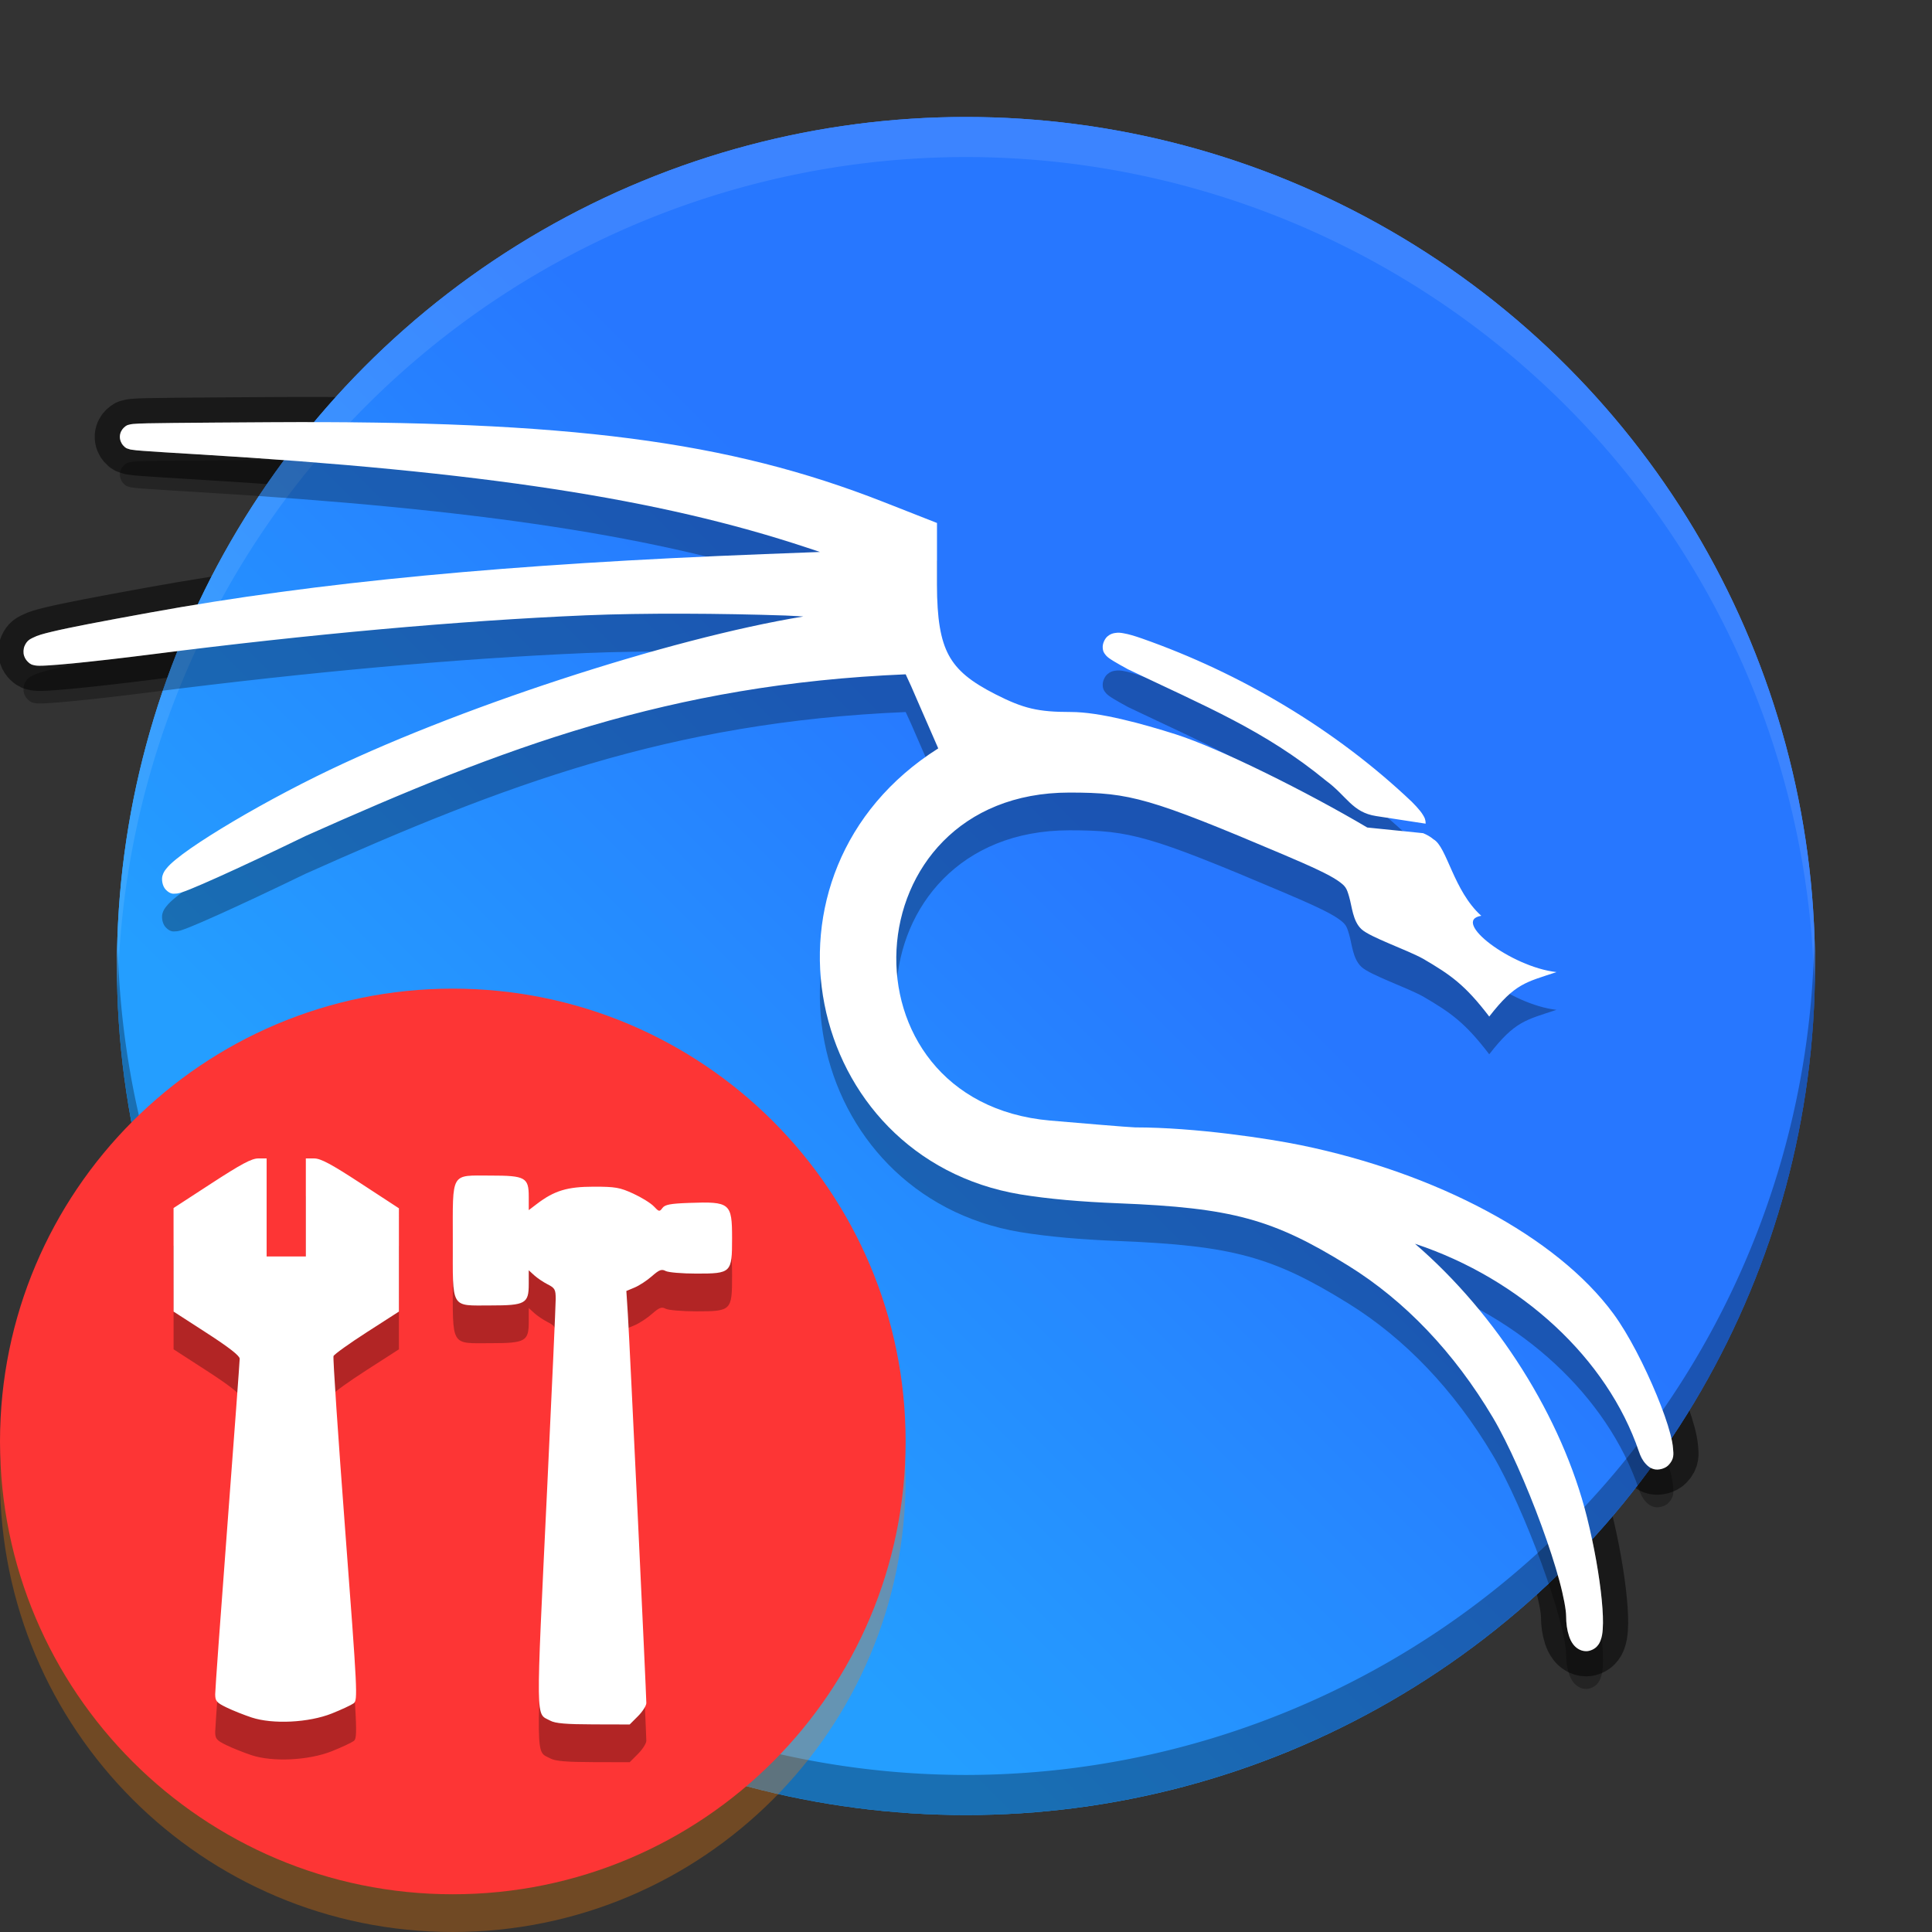 <svg version="1" viewBox="0 0 512 512" xmlns="http://www.w3.org/2000/svg" xmlns:xlink="http://www.w3.org/1999/xlink"><rect x="0" y="0" width="512" height="512" fill="#333333" stroke="none"/><defs><linearGradient id="b" x1="211.18" x2="349.73" y1="370.82" y2="232.27" gradientTransform="matrix(1.061 0 0 1.061 -62.005 -15.504)" gradientUnits="userSpaceOnUse"><stop stop-color="#249eff" offset="0"/><stop stop-color="#2777ff" offset="1"/></linearGradient></defs><path d="m311.67 194.63c-8.986-2.854-20.241-5.946-27.901-5.946-8.664 0-12.511-0.904-19.949-4.684-6.565-3.335-10.176-6.288-12.379-10.354-2.202-4.065-3.13-9.733-3.13-18.672v-16.383l-14.196-5.574c-41.238-16.188-83.361-21.615-162.38-21.122-11.223 0.07-19.647 0.123-25.586 0.188-5.939 0.064-9.184 0.113-10.847 0.268-0.208 0.019-0.392 0.037-0.649 0.085-0.128 0.024-0.271 0.05-0.511 0.126-0.24 0.076-0.571 0.05-1.35 0.799-0.39 0.374-0.957 1.147-1.024 2.208-0.067 1.06 0.435 1.974 0.817 2.413 0.765 0.879 1.126 0.859 1.371 0.953 0.489 0.188 0.648 0.19 0.852 0.227 0.818 0.145 1.715 0.213 3.185 0.326 2.94 0.225 7.718 0.512 14.104 0.895 75.641 4.536 122.62 11.76 161.73 24.739l3.465 1.151-14.651 0.563c-67.708 2.605-118.58 7.437-162.87 15.496-13.405 2.439-21.377 3.96-26.03 5.081-2.326 0.561-3.748 0.936-5.063 1.613-0.657 0.338-1.53 0.682-2.17 2.175-0.32 0.747-0.372 1.805-0.122 2.579 0.249 0.774 0.652 1.251 0.977 1.577 0.814 0.814 1.258 0.814 1.556 0.895 0.297 0.082 0.482 0.104 0.65 0.124 0.337 0.039 0.594 0.046 0.884 0.048 0.579 5e-3 1.25-0.022 2.079-0.069 1.658-0.095 3.911-0.282 6.651-0.546 5.48-0.529 12.878-1.368 20.918-2.394 42.17-5.381 81.733-8.938 115.1-10.352 15.244-0.646 36.083-0.524 53.032 0.055 1.854 0.063 2.913 0.182 4.663 0.255-35.416 5.793-92.888 24.49-129.04 42.369-10.457 5.17-20.717 10.947-28.231 15.712-3.757 2.383-6.811 4.493-8.963 6.255-1.076 0.881-1.917 1.633-2.632 2.549-0.357 0.458-0.725 0.936-0.98 1.836-0.255 0.9-0.089 2.706 0.932 3.727 1.236 1.236 2.056 0.999 2.459 0.997 0.403-2e-3 0.61-0.047 0.8-0.085 0.381-0.076 0.649-0.161 0.96-0.263 0.622-0.204 1.35-0.481 2.258-0.848 1.816-0.734 4.306-1.815 7.341-3.18 6.069-2.728 14.288-6.583 23.235-10.922 52.224-23.339 96.411-40.206 158.98-42.823 0.898 1.889 1.995 4.337 3.186 7.154l5.445 12.477c-51.997 32.877-35.652 108.59 21.731 118.19 7.551 1.234 16.148 1.97 26.036 2.363 30.078 1.195 40.907 4.138 60.891 16.527 15.009 9.305 28.051 22.962 38.329 40.263 4.072 6.854 9.027 18.101 12.871 28.605 1.922 5.252 3.578 10.336 4.739 14.6 1.162 4.265 1.791 7.836 1.796 9.409 5e-3 1.94 0.242 3.699 0.76 5.256 0.259 0.778 0.567 1.515 1.162 2.279 0.595 0.764 1.748 1.757 3.397 1.757 1.094 0 2.208-0.594 2.795-1.203 0.588-0.609 0.84-1.176 1.03-1.681 0.378-1.011 0.483-1.909 0.558-2.95 0.15-2.083 0.036-4.669-0.261-7.737-0.593-6.136-1.96-14.085-3.916-21.937-6.593-26.462-23.925-53.822-45.578-72.465 28.163 9.346 50.969 30.455 59.336 55.05 0.433 1.272 0.932 2.34 1.863 3.34 0.466 0.5 1.057 1.063 2.183 1.361 1.126 0.297 2.865-0.154 3.715-1.005 1.7-1.7 1.383-3.134 1.3-4.372-0.083-1.238-0.347-2.527-0.73-3.989-0.765-2.924-2.036-6.48-3.611-10.284-3.149-7.609-7.436-16.078-11.483-21.576-15.054-20.449-46.908-37.269-82.78-44.641-8.556-1.758-27.951-4.72-43.986-4.72-1.167 0-16.816-1.315-22.482-1.81-57.063-4.983-53.228-86.924 5.093-86.924 8.291 0 13.419 0.372 21.095 2.582s17.924 6.345 35.641 13.86c7.728 3.278 12.087 5.324 14.304 6.844s2.414 2.04 3.07 4.25c0.798 2.686 0.963 6.5 3.279 8.663 2.316 2.163 12.046 5.458 16.361 7.854 7.357 4.308 11.087 6.908 17.509 15.303 6.837-8.823 9.726-9.08 17.83-11.78-12.084-1.349-28.116-13.621-19.938-14.921-7.388-6.623-9.067-18.263-12.662-20.265-0.835-0.714-1.775-1.224-2.747-1.629l-14.808-1.501c-15.914-9.412-39.012-20.931-50.658-24.665zm66.137 23.649c0-1.222-0.358-1.698-0.612-2.15s-0.52-0.817-0.82-1.196c-0.599-0.759-1.338-1.555-2.236-2.456-20.302-19.282-45.466-34.116-71.498-43.267-1.928-0.671-3.502-1.151-4.91-1.389-0.704-0.119-1.328-0.236-2.334-0.057-0.503 0.089-1.181 0.257-1.912 0.89-0.731 0.633-1.258 1.853-1.258 2.761 0 1.236 0.427 1.686 0.639 1.983 0.211 0.298 0.359 0.437 0.485 0.556 0.251 0.239 0.421 0.361 0.602 0.493 0.363 0.262 0.744 0.505 1.216 0.791 0.944 0.573 2.216 1.291 3.779 2.141 20.272 9.707 36.28 16.203 52.446 29.501 5.529 4.04 6.934 8.409 13.303 9.387z" color="#000000" color-rendering="auto" dominant-baseline="auto" fill="#fff" image-rendering="auto" opacity=".5" shape-rendering="auto" solid-color="#000000" stroke="#000" stroke-width="13.344" style="font-feature-settings:normal;font-variant-alternates:normal;font-variant-caps:normal;font-variant-ligatures:normal;font-variant-numeric:normal;font-variant-position:normal;isolation:auto;mix-blend-mode:normal;shape-padding:0;text-decoration-color:#000000;text-decoration-line:none;text-decoration-style:solid;text-indent:0;text-orientation:mixed;text-transform:none;white-space:normal"/><g stroke-width="1"><circle cx="255.99" cy="256" r="225" fill="url(#b)"/><path d="m480.77 249.78a225 225 0 0 1-224.78 220.6 225 225 0 0 1-224.78-218.8 225 225 0 0 0-0.22 4.402 225 225 0 0 0 225 225 225 225 0 0 0 225-225 225 225 0 0 0-0.22-6.214z" opacity=".3"/><path d="m255.99 31.001a225 225 0 0 0-225 225 225 225 0 0 0 0.22 6.204 225 225 0 0 1 224.78-220.59 225 225 0 0 1 224.78 218.79 225 225 0 0 0 0.22-4.391 225 225 0 0 0-225-225z" fill="#fff" opacity=".1"/><circle cx="255.99" cy="256" r="225" fill="url(#b)"/></g><path d="m480.78 249.78a225 225 0 0 1-224.78 220.6 225 225 0 0 1-224.78-218.8 225 225 0 0 0-0.22 4.402 225 225 0 0 0 225 225 225 225 0 0 0 225-225 225 225 0 0 0-0.22-6.214z" opacity=".3"/><path d="m256 31.001a225 225 0 0 0-225 225 225 225 0 0 0 0.22 6.204 225 225 0 0 1 224.78-220.59 225 225 0 0 1 224.78 218.78 225 225 0 0 0 0.22-4.391 225 225 0 0 0-225-225z" fill="#fff" opacity=".1"/><path d="m311.67 204.63c-8.986-2.854-20.241-5.946-27.901-5.946-8.664 0-12.511-0.904-19.949-4.684-6.565-3.335-10.176-6.288-12.379-10.354-2.202-4.065-3.13-9.733-3.13-18.672v-16.383l-14.196-5.574c-41.238-16.188-83.361-21.615-162.38-21.122-11.223 0.07-19.647 0.123-25.586 0.188-5.939 0.064-9.184 0.113-10.847 0.268-0.208 0.019-0.392 0.037-0.649 0.085-0.128 0.024-0.271 0.05-0.511 0.126-0.24 0.076-0.571 0.05-1.35 0.799-0.39 0.374-0.957 1.147-1.024 2.208-0.067 1.06 0.435 1.974 0.817 2.413 0.765 0.879 1.126 0.859 1.371 0.953 0.489 0.188 0.648 0.19 0.852 0.227 0.818 0.145 1.715 0.213 3.185 0.326 2.94 0.225 7.718 0.512 14.104 0.895 75.641 4.536 122.62 11.76 161.73 24.739l3.465 1.151-14.651 0.563c-67.708 2.605-118.58 7.437-162.87 15.496-13.405 2.439-21.377 3.96-26.03 5.081-2.326 0.561-3.748 0.936-5.063 1.613-0.657 0.338-1.53 0.682-2.17 2.175-0.32 0.747-0.372 1.805-0.122 2.579 0.249 0.774 0.652 1.251 0.977 1.577 0.814 0.814 1.258 0.814 1.556 0.895 0.297 0.082 0.482 0.104 0.65 0.124 0.337 0.039 0.594 0.046 0.884 0.048 0.579 5e-3 1.25-0.022 2.079-0.069 1.658-0.095 3.911-0.282 6.651-0.546 5.48-0.529 12.878-1.368 20.918-2.394 42.17-5.381 81.733-8.938 115.1-10.352 15.244-0.646 36.083-0.524 53.032 0.055 1.854 0.063 2.913 0.181 4.663 0.255-35.416 5.793-92.888 24.49-129.04 42.369-10.457 5.17-20.717 10.947-28.231 15.712-3.757 2.383-6.811 4.493-8.963 6.255-1.076 0.881-1.917 1.633-2.632 2.549-0.357 0.458-0.725 0.936-0.98 1.836-0.255 0.9-0.089 2.706 0.932 3.727 1.236 1.236 2.056 0.999 2.459 0.997 0.403-2e-3 0.61-0.047 0.8-0.085 0.381-0.076 0.649-0.161 0.96-0.263 0.622-0.204 1.35-0.481 2.258-0.848 1.816-0.734 4.306-1.815 7.341-3.18 6.069-2.728 14.288-6.583 23.235-10.922 52.224-23.339 96.411-40.206 158.98-42.823 0.898 1.889 1.995 4.337 3.186 7.154l5.445 12.477c-51.997 32.877-35.652 108.59 21.731 118.19 7.551 1.234 16.148 1.97 26.036 2.363 30.078 1.195 40.907 4.138 60.891 16.527 15.009 9.305 28.051 22.962 38.329 40.263 4.072 6.854 9.027 18.101 12.871 28.605 1.922 5.252 3.578 10.336 4.739 14.6 1.162 4.265 1.791 7.836 1.796 9.409 5e-3 1.94 0.242 3.699 0.76 5.256 0.259 0.778 0.567 1.515 1.162 2.279 0.595 0.764 1.748 1.757 3.397 1.757 1.094 0 2.208-0.594 2.795-1.203 0.588-0.609 0.84-1.176 1.03-1.681 0.378-1.011 0.483-1.909 0.558-2.95 0.15-2.083 0.036-4.669-0.261-7.737-0.593-6.136-1.96-14.085-3.916-21.937-6.593-26.462-23.925-53.822-45.578-72.465 28.163 9.346 50.969 30.455 59.336 55.05 0.433 1.272 0.932 2.34 1.863 3.34 0.466 0.5 1.057 1.063 2.183 1.361 1.126 0.297 2.865-0.154 3.715-1.005 1.7-1.7 1.383-3.134 1.3-4.372-0.083-1.238-0.347-2.527-0.73-3.989-0.765-2.924-2.036-6.48-3.611-10.284-3.149-7.609-7.436-16.078-11.483-21.576-15.054-20.449-46.908-37.269-82.78-44.641-8.556-1.758-27.951-4.72-43.986-4.72-1.167 0-16.816-1.315-22.482-1.81-57.063-4.983-53.228-86.924 5.093-86.924 8.291 0 13.419 0.372 21.095 2.582s17.924 6.345 35.641 13.86c7.728 3.278 12.087 5.324 14.304 6.844s2.414 2.04 3.07 4.25c0.798 2.686 0.963 6.5 3.279 8.663 2.316 2.163 12.046 5.458 16.361 7.854 7.357 4.308 11.087 6.908 17.509 15.303 6.837-8.823 9.726-9.08 17.83-11.78-12.084-1.349-28.116-13.621-19.938-14.921-7.388-6.623-9.067-18.263-12.662-20.265-0.835-0.714-1.775-1.224-2.747-1.629l-14.808-1.501c-15.914-9.412-39.012-20.931-50.658-24.665zm66.137 23.649c0-1.222-0.358-1.698-0.612-2.15s-0.52-0.817-0.82-1.196c-0.599-0.759-1.338-1.555-2.236-2.456-20.302-19.282-45.466-34.116-71.498-43.267-1.928-0.671-3.502-1.151-4.91-1.389-0.704-0.119-1.328-0.236-2.334-0.057-0.503 0.089-1.181 0.257-1.912 0.89-0.731 0.633-1.258 1.853-1.258 2.761 0 1.236 0.427 1.686 0.639 1.983 0.211 0.298 0.359 0.437 0.485 0.556 0.251 0.239 0.421 0.361 0.602 0.493 0.363 0.262 0.744 0.505 1.216 0.791 0.944 0.573 2.216 1.291 3.779 2.141 20.272 9.707 36.28 16.203 52.446 29.501 5.529 4.04 6.934 8.409 13.303 9.387z" color="#000000" color-rendering="auto" dominant-baseline="auto" image-rendering="auto" opacity=".3" shape-rendering="auto" solid-color="#000000" stroke-width=".667" style="font-feature-settings:normal;font-variant-alternates:normal;font-variant-caps:normal;font-variant-ligatures:normal;font-variant-numeric:normal;font-variant-position:normal;isolation:auto;mix-blend-mode:normal;shape-padding:0;text-decoration-color:#000000;text-decoration-line:none;text-decoration-style:solid;text-indent:0;text-orientation:mixed;text-transform:none;white-space:normal"/><path d="m311.67 194.63c-8.986-2.854-20.241-5.946-27.901-5.946-8.664 0-12.511-0.904-19.949-4.684-6.565-3.335-10.176-6.288-12.379-10.354-2.202-4.065-3.13-9.733-3.13-18.672v-16.383l-14.196-5.574c-41.238-16.188-83.361-21.615-162.38-21.122-11.223 0.07-19.647 0.123-25.586 0.188-5.939 0.064-9.184 0.113-10.847 0.268-0.208 0.019-0.392 0.037-0.649 0.085-0.128 0.024-0.271 0.05-0.511 0.126-0.24 0.076-0.571 0.05-1.35 0.799-0.39 0.374-0.957 1.147-1.024 2.208-0.067 1.06 0.435 1.974 0.817 2.413 0.765 0.879 1.126 0.859 1.371 0.953 0.489 0.188 0.648 0.19 0.852 0.227 0.818 0.145 1.715 0.213 3.185 0.326 2.94 0.225 7.718 0.512 14.104 0.895 75.641 4.536 122.62 11.76 161.73 24.739l3.465 1.151-14.651 0.563c-67.708 2.605-118.58 7.437-162.87 15.496-13.405 2.439-21.377 3.96-26.03 5.081-2.326 0.561-3.748 0.936-5.063 1.613-0.657 0.338-1.53 0.682-2.17 2.175-0.32 0.747-0.372 1.805-0.122 2.579 0.249 0.774 0.652 1.251 0.977 1.577 0.814 0.814 1.258 0.814 1.556 0.895 0.297 0.082 0.482 0.104 0.65 0.124 0.337 0.039 0.594 0.046 0.884 0.048 0.579 5e-3 1.25-0.022 2.079-0.069 1.658-0.095 3.911-0.282 6.651-0.546 5.48-0.529 12.878-1.368 20.918-2.394 42.17-5.381 81.733-8.938 115.1-10.352 15.244-0.646 36.083-0.524 53.032 0.055 1.854 0.063 2.913 0.181 4.663 0.255-35.416 5.793-92.888 24.49-129.04 42.369-10.457 5.17-20.717 10.947-28.231 15.712-3.757 2.383-6.811 4.493-8.963 6.255-1.076 0.881-1.917 1.633-2.632 2.549-0.357 0.458-0.725 0.936-0.98 1.836-0.255 0.9-0.089 2.706 0.932 3.727 1.236 1.236 2.056 0.999 2.459 0.997 0.403-2e-3 0.61-0.047 0.8-0.085 0.381-0.076 0.649-0.161 0.96-0.263 0.622-0.204 1.35-0.481 2.258-0.848 1.816-0.734 4.306-1.815 7.341-3.18 6.069-2.728 14.288-6.583 23.235-10.922 52.224-23.339 96.411-40.206 158.98-42.823 0.898 1.889 1.995 4.337 3.186 7.154l5.445 12.477c-51.997 32.877-35.652 108.59 21.731 118.19 7.551 1.234 16.148 1.97 26.036 2.363 30.078 1.195 40.907 4.138 60.891 16.527 15.009 9.305 28.051 22.962 38.329 40.263 4.072 6.854 9.027 18.101 12.871 28.605 1.922 5.252 3.578 10.336 4.739 14.6 1.162 4.265 1.791 7.836 1.796 9.409 5e-3 1.94 0.242 3.699 0.76 5.256 0.259 0.778 0.567 1.515 1.162 2.279 0.595 0.764 1.748 1.757 3.397 1.757 1.094 0 2.208-0.594 2.795-1.203 0.588-0.609 0.84-1.176 1.03-1.681 0.378-1.011 0.483-1.909 0.558-2.95 0.15-2.083 0.036-4.669-0.261-7.737-0.593-6.136-1.96-14.085-3.916-21.937-6.593-26.462-23.925-53.822-45.578-72.465 28.163 9.346 50.969 30.455 59.336 55.05 0.433 1.272 0.932 2.34 1.863 3.34 0.466 0.5 1.057 1.063 2.183 1.361 1.126 0.297 2.865-0.154 3.715-1.005 1.7-1.7 1.383-3.134 1.3-4.372-0.083-1.238-0.347-2.527-0.73-3.989-0.765-2.924-2.036-6.48-3.611-10.284-3.149-7.609-7.436-16.078-11.483-21.576-15.054-20.449-46.908-37.269-82.78-44.641-8.556-1.758-27.951-4.72-43.986-4.72-1.167 0-16.816-1.315-22.482-1.81-57.063-4.983-53.228-86.924 5.093-86.924 8.291 0 13.419 0.372 21.095 2.582s17.924 6.345 35.641 13.86c7.728 3.278 12.087 5.324 14.304 6.844s2.414 2.04 3.07 4.25c0.798 2.686 0.963 6.5 3.279 8.663 2.316 2.163 12.046 5.458 16.361 7.854 7.357 4.308 11.087 6.908 17.509 15.303 6.837-8.823 9.726-9.08 17.83-11.78-12.084-1.349-28.116-13.621-19.938-14.921-7.388-6.623-9.067-18.263-12.662-20.265-0.835-0.714-1.775-1.224-2.747-1.629l-14.808-1.501c-15.914-9.412-39.012-20.931-50.658-24.665zm66.137 23.649c0-1.222-0.358-1.698-0.612-2.15s-0.52-0.817-0.82-1.196c-0.599-0.759-1.338-1.555-2.236-2.456-20.302-19.282-45.466-34.116-71.498-43.267-1.928-0.671-3.502-1.151-4.91-1.389-0.704-0.119-1.328-0.236-2.334-0.057-0.503 0.089-1.181 0.257-1.912 0.89-0.731 0.633-1.258 1.853-1.258 2.761 0 1.236 0.427 1.686 0.639 1.983 0.211 0.298 0.359 0.437 0.485 0.556 0.251 0.239 0.421 0.361 0.602 0.493 0.363 0.262 0.744 0.505 1.216 0.791 0.944 0.573 2.216 1.291 3.779 2.141 20.272 9.707 36.28 16.203 52.446 29.501 5.529 4.04 6.934 8.409 13.303 9.387z" color="#000000" color-rendering="auto" dominant-baseline="auto" fill="#fff" image-rendering="auto" shape-rendering="auto" solid-color="#000000" stroke-width=".667" style="font-feature-settings:normal;font-variant-alternates:normal;font-variant-caps:normal;font-variant-ligatures:normal;font-variant-numeric:normal;font-variant-position:normal;isolation:auto;mix-blend-mode:normal;shape-padding:0;text-decoration-color:#000000;text-decoration-line:none;text-decoration-style:solid;text-indent:0;text-orientation:mixed;text-transform:none;white-space:normal"/><g transform="translate(-272)" fill-rule="evenodd" stroke-width="1.25"><path d="m512 392c0 66.275-53.725 120-120 120s-120-53.725-120-120 53.725-120 120-120 120 53.725 120 120z" fill="#fd7d00" opacity=".3"/><path d="m512 382c0 66.275-53.725 120-120 120s-120-53.725-120-120 53.725-120 120-120 120 53.725 120 120z" fill="#fd3535"/></g><path d="m145.82 465.99c-3.911-2.123-3.855 2.128-0.814-61.588 1.242-26.036 2.259-48.602 2.259-50.149 0-2.518-0.219-2.92-2.11-3.876-1.16-0.587-2.767-1.668-3.571-2.403l-1.461-1.336v3.648c0 5.172-0.883 5.67-10.062 5.67-10.784 0-10.062 1.235-10.062-17.209 0-18.443-0.722-17.209 10.062-17.209 9.148 0 10.062 0.508 10.062 5.59v3.568l2.146-1.637c4.618-3.523 8.07-4.573 15.058-4.576 5.76-3e-3 6.944 0.204 10.498 1.839 2.203 1.013 4.659 2.537 5.457 3.386 1.35 1.438 1.507 1.467 2.271 0.422 0.656-0.898 2.07-1.168 7.067-1.349 10.89-0.394 11.387 0.014 11.387 9.364 0 9.18-0.192 9.369-9.456 9.369-3.772 0-7.439-0.31-8.146-0.689-1.063-0.569-1.697-0.329-3.643 1.38-1.296 1.138-3.349 2.484-4.563 2.991l-2.207 0.922 0.407 6.302c0.415 6.426 4.887 100.59 4.887 102.9 0 0.697-0.993 2.261-2.207 3.475l-2.207 2.208-9.64-0.026c-7.238-0.019-10.081-0.265-11.41-0.986zm-79.146-0.843c-2.014-0.664-5.009-1.859-6.654-2.656-2.625-1.271-2.992-1.702-2.992-3.513 0-1.135 1.461-21.34 3.246-44.899 1.785-23.559 3.246-43.36 3.246-44.003 0-0.79-2.846-3.01-8.758-6.83l-8.758-5.66-0.013-27.443 10.101-6.572c7.835-5.097 10.602-6.572 12.335-6.572h2.233v25.975h10.387v-25.975h2.223c1.723 0 4.498 1.486 12.335 6.606l10.111 6.606-4e-3 27.373-8.499 5.466c-4.675 3.006-8.649 5.854-8.831 6.329-0.182 0.475 1.206 21.181 3.086 46.013 3.272 43.232 3.368 45.186 2.251 46.004-0.641 0.469-3.244 1.682-5.782 2.695-6.106 2.436-15.644 2.91-21.262 1.059z" opacity=".3" stroke-width=".649"/><path d="m145.82 455.99c-3.911-2.123-3.855 2.128-0.814-61.588 1.242-26.036 2.259-48.602 2.259-50.149 0-2.518-0.219-2.92-2.11-3.876-1.16-0.587-2.767-1.668-3.571-2.403l-1.461-1.336v3.648c0 5.172-0.883 5.67-10.062 5.67-10.784 0-10.062 1.235-10.062-17.209 0-18.443-0.722-17.209 10.062-17.209 9.148 0 10.062 0.508 10.062 5.59v3.568l2.146-1.637c4.618-3.523 8.07-4.573 15.058-4.576 5.76-3e-3 6.944 0.204 10.498 1.839 2.203 1.013 4.659 2.537 5.457 3.386 1.35 1.438 1.507 1.467 2.271 0.422 0.656-0.898 2.07-1.168 7.067-1.349 10.89-0.394 11.387 0.014 11.387 9.364 0 9.18-0.192 9.369-9.456 9.369-3.772 0-7.439-0.31-8.146-0.689-1.063-0.569-1.697-0.329-3.643 1.38-1.296 1.138-3.349 2.484-4.563 2.991l-2.207 0.922 0.407 6.302c0.415 6.426 4.887 100.59 4.887 102.9 0 0.697-0.993 2.261-2.207 3.475l-2.207 2.208-9.64-0.026c-7.238-0.019-10.081-0.265-11.41-0.986zm-79.146-0.843c-2.014-0.664-5.009-1.859-6.654-2.656-2.625-1.271-2.992-1.702-2.992-3.513 0-1.135 1.461-21.34 3.246-44.899 1.785-23.559 3.246-43.36 3.246-44.003 0-0.79-2.846-3.01-8.758-6.83l-8.758-5.66-0.013-27.443 10.101-6.572c7.835-5.097 10.602-6.572 12.335-6.572h2.233v25.975h10.387v-25.975h2.223c1.723 0 4.498 1.486 12.335 6.606l10.111 6.606-4e-3 27.373-8.499 5.466c-4.675 3.006-8.649 5.854-8.831 6.329-0.182 0.475 1.206 21.181 3.086 46.013 3.272 43.232 3.368 45.186 2.251 46.004-0.641 0.469-3.244 1.682-5.782 2.695-6.106 2.436-15.644 2.91-21.262 1.059z" fill="#fff" stroke-width=".649"/></svg>
